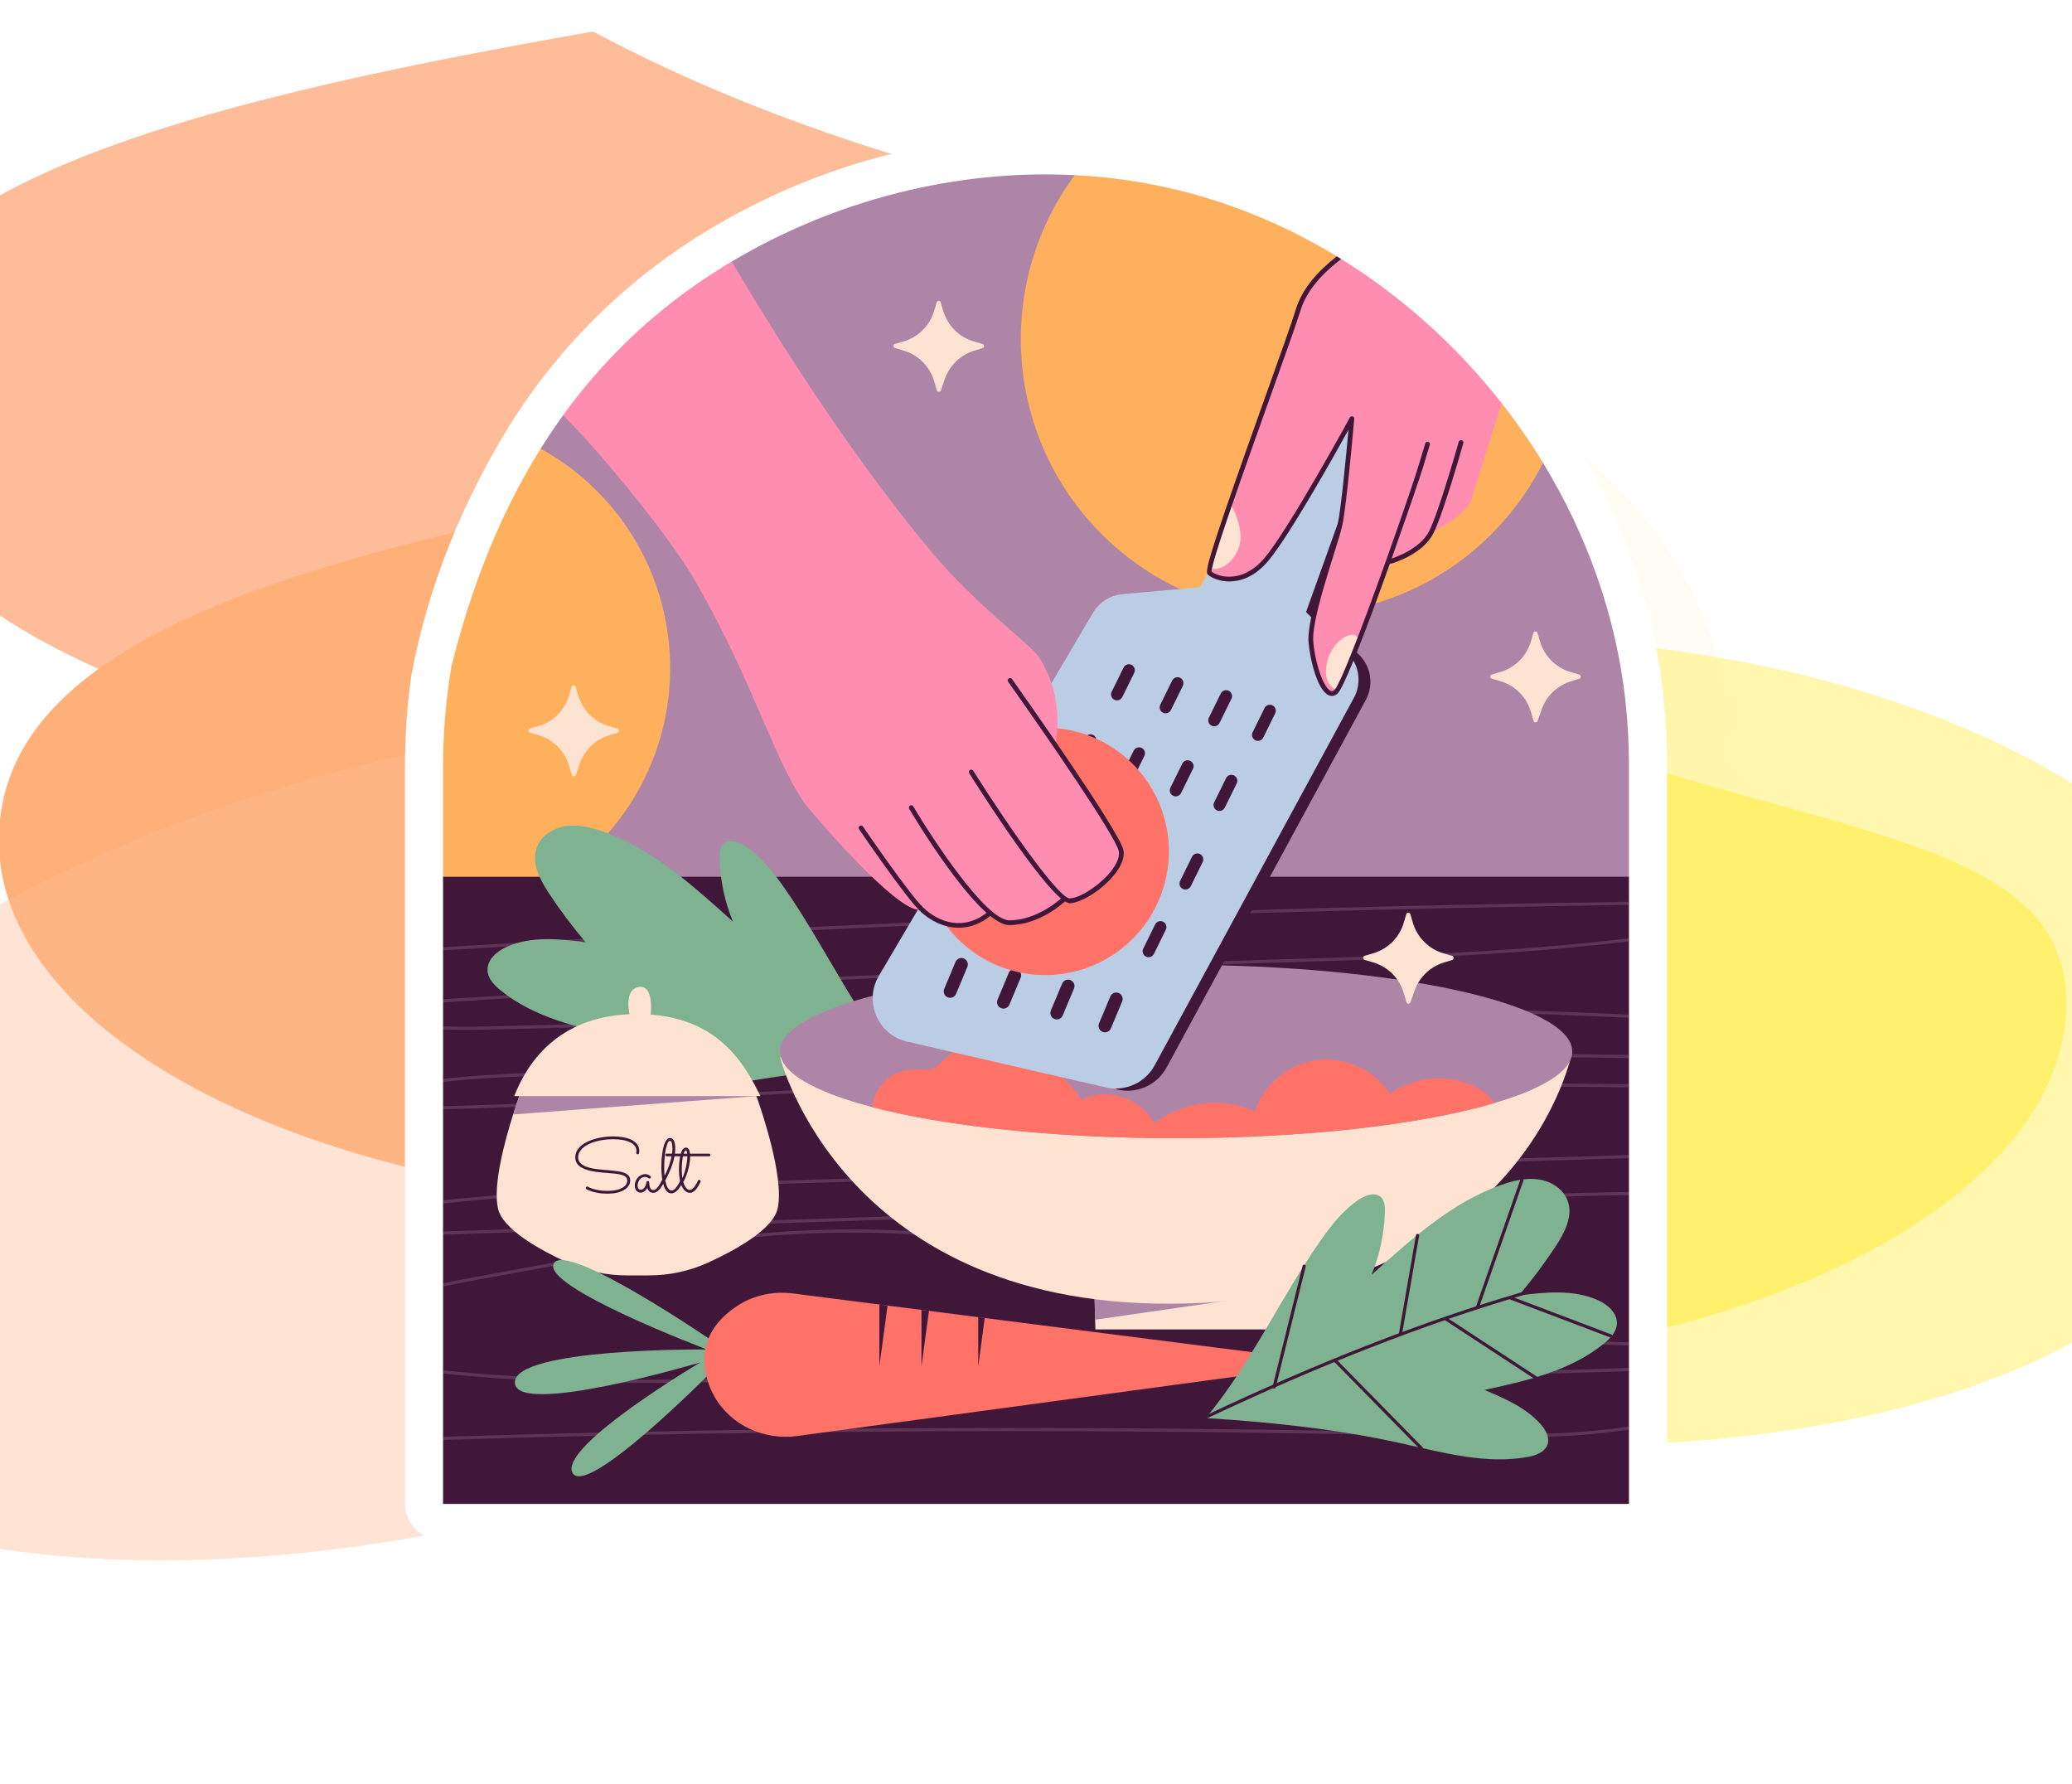 <?xml version="1.0" encoding="UTF-8"?> <svg xmlns="http://www.w3.org/2000/svg" width="460" height="396" viewBox="0 0 460 396" fill="none"> <g clip-path="url(#clip0_582_4480)"> <rect width="460" height="396" fill="white"></rect> <g opacity="0.7"> <g filter="url(#filter0_f_582_4480)"> <ellipse rx="110.114" ry="91.628" transform="matrix(1 -8.74228e-08 -8.74228e-08 -1 273.991 166.392)" fill="#FFEF60" fill-opacity="0.1"></ellipse> </g> <g filter="url(#filter1_f_582_4480)"> <path d="M296.044 88.099C296.044 43.309 218.868 53.537 131.676 7C33.292 24.2 -32.691 43.309 -32.691 88.099C-32.691 132.888 40.899 169.197 131.676 169.197C222.454 169.197 296.044 132.888 296.044 88.099Z" fill="#FEA06C"></path> </g> <g filter="url(#filter2_f_582_4480)"> <path d="M503 235.456C503 184.461 425.456 141.595 329.8 141.595C248.378 171.704 215.19 214.57 215.19 265.566C215.19 316.561 289.443 298.084 347.855 320.887C443.511 320.887 503 286.452 503 235.456Z" fill="#FFF27D" fill-opacity="0.9"></path> </g> <g filter="url(#filter3_f_582_4480)"> <path d="M328.488 186.593C328.488 141.803 251.312 152.031 164.121 105.494C65.736 122.695 -0.246 141.803 -0.246 186.593C-0.246 231.382 73.344 267.691 164.121 267.691C254.899 267.691 328.488 231.382 328.488 186.593Z" fill="#FE8F3E"></path> </g> <g filter="url(#filter4_f_582_4480)"> <path d="M458.715 222.651C458.715 177.862 381.539 188.09 294.347 141.553C195.963 158.753 129.98 177.862 129.98 222.651C129.98 267.441 203.57 303.75 294.347 303.75C385.125 303.75 458.715 267.441 458.715 222.651Z" fill="#FFEA30"></path> </g> <g opacity="0.4" filter="url(#filter5_f_582_4480)"> <ellipse rx="99.736" ry="170.55" transform="matrix(0.375 -0.927 -0.996 0.086 99.311 252.719)" fill="#FEA06C"></ellipse> </g> </g> <path d="M98.357 342C93.689 342 89.905 338.215 89.905 333.547V169.778C89.905 169.452 89.907 169.14 89.919 168.821C89.96 162.833 90.409 156.078 91.314 149.977C95.082 129.371 103.36 110.319 112.875 94.837C124.173 76.609 139.685 61.412 158.199 50.492C180.737 37.085 206.264 30 232.03 30C234.332 30 236.657 30.058 238.944 30.175C238.974 30.176 239.003 30.177 239.032 30.179C247.285 30.586 255.515 31.777 263.492 33.719C318.679 46.815 363.437 98.239 369.273 154.467C369.819 159.57 370.095 164.721 370.095 169.778V333.547C370.095 338.215 366.31 342 361.643 342H98.357Z" fill="white"></path> <path d="M342.556 102.721C352.291 118.682 358.729 136.616 360.829 155.268C360.843 155.394 360.857 155.507 360.871 155.62C361.378 160.354 361.646 165.157 361.646 170.032V194.6L179.815 290.735L110.026 187.319L120.041 99.579C121.605 97.058 123.267 94.578 125.014 92.169L162.459 58.049C185.239 44.483 212.119 37.51 238.603 38.876H238.617L342.556 102.721Z" fill="#AE85A6"></path> <path d="M139.638 178.837C138.201 181.021 136.637 183.063 134.961 184.98C131.692 188.727 127.987 191.939 123.986 194.602C122.944 195.292 121.887 195.954 120.802 196.574C113.885 200.519 98.361 194.602 98.361 194.602V170.033C98.361 169.779 98.361 169.54 98.375 169.286C98.389 166.3 98.516 163.341 98.713 160.411C98.741 160.171 98.755 159.946 98.769 159.707C98.967 157.114 99.248 154.537 99.6 151.986C99.614 151.86 99.629 151.747 99.656 151.634C99.811 150.479 99.98 149.338 100.178 148.197C100.192 148.07 100.206 147.957 100.234 147.844C104.615 130.319 110.982 114.034 120.041 99.58C121.28 100.271 122.492 101.003 123.69 101.792C149.372 118.668 156.5 153.155 139.638 178.837Z" fill="#FFB05C"></path> <path d="M342.556 102.72C339.908 107.975 336.457 112.962 332.188 117.442C308.887 141.941 270.146 142.899 245.661 119.612C223.023 98.072 220.473 63.346 238.604 38.875H238.618C246.324 39.255 253.973 40.354 261.496 42.186C273.992 45.243 285.868 50.272 296.786 56.893L333.357 89.45C336.682 93.691 339.767 98.128 342.556 102.72Z" fill="#FFB05C"></path> <path d="M361.645 194.602H98.36V333.802H361.645V194.602Z" fill="#401639"></path> <g opacity="0.27"> <path d="M361.645 200.15V200.855C274.16 202.109 185.676 205.504 98.36 210.942V210.237C185.69 204.8 274.161 201.404 361.645 200.15Z" fill="#AE85A6"></path> <path d="M284.149 212.929C309.648 212.154 335.893 211.351 361.646 208.252V208.956C335.894 212.056 309.662 212.859 284.178 213.633L277.88 213.831C218.304 215.691 158.008 218.606 98.361 222.495V221.79C158.008 217.902 218.29 214.986 277.866 213.126L284.149 212.929Z" fill="#AE85A6"></path> <path d="M361.645 240.638V241.342H361.448C300.18 240.68 236.814 239.99 174.56 242.765C165.685 243.159 156.669 243.624 147.934 244.089C131.649 244.948 115.012 245.808 98.36 246.203V245.526C114.998 245.118 131.649 244.244 147.906 243.385C156.626 242.92 165.657 242.455 174.532 242.061C236.814 239.286 300.18 239.975 361.462 240.638H361.645Z" fill="#AE85A6"></path> <path d="M358.743 256.445C359.687 256.417 360.659 256.389 361.645 256.318V257.023C360.659 257.093 359.687 257.122 358.757 257.15L183.563 262.446C155.556 263.291 126.789 264.165 98.36 267.109V266.405C126.79 263.46 155.528 262.587 183.535 261.742L358.743 256.445Z" fill="#AE85A6"></path> <path d="M361.645 264.588V265.292C356.573 265.292 351.502 265.461 346.501 265.631L98.36 274.041V273.337L346.473 264.926C351.488 264.757 356.56 264.588 361.645 264.588Z" fill="#AE85A6"></path> <path d="M277.612 285.438C305.041 291.326 333.273 297.413 361.646 297.92V298.624C333.202 298.117 304.929 292.032 277.457 286.128C249.085 280.029 219.726 273.731 190.339 273.577H189.255C163.038 273.577 136.919 278.38 111.645 283.015C107.264 283.818 102.812 284.636 98.36 285.523V284.804C102.77 283.931 107.179 283.128 111.518 282.325C137.171 277.605 163.699 272.731 190.353 272.872C219.811 273.026 249.197 279.338 277.612 285.438Z" fill="#AE85A6"></path> <path d="M361.645 303.597V304.316C350.77 304.753 339.837 305.02 328.99 304.935C318.002 304.865 306.844 304.428 296.053 304.005C285.599 303.597 274.795 303.174 264.158 303.076C243.027 302.878 221.486 303.963 200.679 305.005C168.404 306.626 135.044 308.302 102.361 305.259C101.051 305.132 99.713 305.005 98.36 304.851V304.146C99.741 304.287 101.093 304.428 102.431 304.554C135.044 307.598 168.39 305.921 200.637 304.301C221.458 303.258 242.999 302.174 264.172 302.371C274.808 302.47 285.627 302.892 296.081 303.301C306.872 303.724 318.015 304.16 328.989 304.231C339.837 304.302 350.77 304.034 361.645 303.597Z" fill="#AE85A6"></path> <path d="M361.645 316.586V317.29C348.135 319.432 334.005 319.094 320.917 318.784C247.098 317.023 172.363 317.305 98.36 319.601V318.897C172.362 316.601 247.112 316.318 320.946 318.08C334.02 318.389 348.149 318.727 361.645 316.586Z" fill="#AE85A6"></path> <path d="M361.645 225.213V225.918C296.433 222.706 230.418 224.791 166.333 226.834C148.541 227.397 130.142 227.975 112.067 228.439C107.798 228.552 103.149 228.665 98.36 228.51V227.82C103.023 227.96 107.644 227.848 112.053 227.735C130.128 227.27 148.526 226.692 166.304 226.129C230.405 224.086 296.405 222.001 361.645 225.213Z" fill="#AE85A6"></path> <path d="M361.645 234.145V234.85C279.683 233.568 196.904 234.934 115.209 238.935C109.814 239.203 104.094 239.471 98.36 240.146V239.456C104.221 238.78 109.954 238.484 115.181 238.231C196.89 234.23 279.683 232.849 361.645 234.145Z" fill="#AE85A6"></path> </g> <path d="M199.514 236.328C189.476 224.285 182.987 209.713 173.993 196.873C171.577 193.423 168.91 190.034 165.375 187.744C163.925 186.806 161.852 186.126 160.607 187.322C159.79 188.106 159.717 189.369 159.746 190.501C159.87 195.31 160.88 200.095 162.712 204.543C154.002 196.727 144.876 188.399 133.825 184.548C131.189 183.629 128.378 182.955 125.616 183.365C122.854 183.774 120.144 185.462 119.176 188.081C117.912 191.502 119.845 195.215 121.855 198.258C124.354 202.04 127.078 205.674 130.008 209.134C124.163 208.375 117.982 207.752 112.58 210.111C110.325 211.095 108.06 213.035 108.24 215.489C108.367 217.243 109.714 218.645 111.074 219.76C118.494 225.846 128.261 228.057 137.641 230.087C133.111 232.003 128.422 234.029 125.158 237.708C124.08 238.923 123.138 240.547 123.609 242.102C124.155 243.902 126.263 244.657 128.115 244.985C137.213 246.593 146.465 244.113 155.478 242.082C170.126 238.781 184.531 237.301 199.514 236.328Z" fill="#7EB291"></path> <path d="M290.193 285.721V295.075H243.182L243.125 292.919L242.943 285.721H290.193Z" fill="#FFE3D2"></path> <path d="M290.193 285.889V286.115L243.125 292.919L242.943 285.721H266.595L290.193 285.889Z" fill="#AE85A6"></path> <path d="M173.169 234.647C173.169 234.647 187.317 291.238 263.09 289.32C338.864 287.401 349.055 233.389 349.055 233.389L173.169 234.647Z" fill="#FFE3D2"></path> <path d="M349.051 233.384C349.051 237.667 342.655 241.625 331.85 244.809C315.833 249.557 290.109 252.628 261.116 252.628C233.983 252.628 209.71 249.937 193.593 245.711C180.844 242.372 173.167 238.076 173.167 233.385C173.167 222.763 212.542 214.141 261.116 214.141C309.676 214.141 349.051 222.762 349.051 233.384Z" fill="#AE85A6"></path> <path d="M331.85 244.809C315.832 249.557 290.108 252.628 261.115 252.628C233.982 252.628 209.709 249.937 193.593 245.711C194.241 241.752 196.791 238.371 201.102 237.554C203.567 237.076 205.553 237.921 207.54 236.935C209.089 236.16 210.343 234.033 212.076 233.131C215.852 231.144 220.5 230.792 224.586 231.934C231.052 233.723 236.236 238.611 240.124 244.077C245.745 241.245 253.423 243.753 256.297 249.346C262.439 244.415 271.427 243.345 278.57 246.684C280.528 240.71 286.092 236.09 292.334 235.272C298.56 234.455 305.14 237.47 308.562 242.739C313.338 239.386 319.706 238.428 325.256 240.245C327.821 241.09 330.314 242.64 331.85 244.809Z" fill="#FF7268"></path> <path d="M290.427 91.494L269.085 130.82L251.829 132.353C249.114 132.595 246.682 134.13 245.298 136.478L197.755 217.058L248.108 241.837C252.427 242.832 256.879 240.824 258.992 236.928L303.218 155.36C305.015 152.046 304.4 147.943 301.711 145.301L292.585 136.335L308.171 92.933L290.427 91.494Z" fill="#401639"></path> <path d="M287.789 91.014L266.448 130.339L249.192 131.873C246.477 132.114 244.045 133.65 242.66 135.997L195.118 216.577C191.729 222.32 194.899 229.7 201.396 231.198L245.47 241.356C249.789 242.352 254.242 240.343 256.354 236.447L300.58 154.879C302.377 151.565 301.762 147.463 299.073 144.821L289.947 135.855L305.533 92.452L287.789 91.014Z" fill="#BACDE5"></path> <path d="M247.396 155.313C246.746 154.993 246.475 154.198 246.796 153.548L249.443 148.169C249.764 147.519 250.558 147.248 251.209 147.568C251.86 147.889 252.131 148.684 251.81 149.334L249.162 154.713C248.842 155.363 248.047 155.634 247.396 155.313Z" fill="#401639"></path> <path d="M258.187 158.191C257.536 157.87 257.266 157.075 257.586 156.425L260.234 151.046C260.555 150.395 261.349 150.125 262 150.445C262.651 150.766 262.921 151.561 262.601 152.211L259.954 157.589C259.633 158.241 258.838 158.511 258.187 158.191Z" fill="#401639"></path> <path d="M268.978 161.069C268.327 160.748 268.057 159.954 268.377 159.304L271.025 153.925C271.345 153.274 272.14 153.004 272.79 153.324C273.441 153.645 273.712 154.44 273.391 155.09L270.743 160.469C270.423 161.119 269.629 161.389 268.978 161.069Z" fill="#401639"></path> <path d="M278.69 164.306C278.039 163.985 277.768 163.191 278.089 162.54L280.736 157.162C281.057 156.511 281.852 156.24 282.502 156.561C283.153 156.881 283.423 157.676 283.103 158.327L280.455 163.705C280.135 164.356 279.34 164.626 278.69 164.306Z" fill="#401639"></path> <path d="M238.854 170.87C238.203 170.55 237.933 169.755 238.253 169.104L240.901 163.726C241.222 163.075 242.016 162.805 242.666 163.125C243.317 163.446 243.588 164.24 243.267 164.89L240.62 170.269C240.3 170.92 239.505 171.19 238.854 170.87Z" fill="#401639"></path> <path d="M249.645 173.749C248.994 173.428 248.724 172.633 249.044 171.983L251.692 166.605C252.012 165.954 252.807 165.684 253.457 166.004C254.108 166.325 254.379 167.119 254.058 167.77L251.41 173.148C251.09 173.799 250.295 174.069 249.645 173.749Z" fill="#401639"></path> <path d="M260.435 176.626C259.784 176.306 259.514 175.511 259.834 174.86L262.482 169.482C262.803 168.831 263.597 168.56 264.248 168.881C264.899 169.202 265.169 169.996 264.849 170.647L262.201 176.025C261.881 176.676 261.086 176.947 260.435 176.626Z" fill="#401639"></path> <path d="M270.147 179.862C269.496 179.542 269.226 178.747 269.546 178.096L272.193 172.718C272.514 172.067 273.308 171.797 273.959 172.117C274.61 172.437 274.88 173.232 274.56 173.882L271.912 179.261C271.592 179.912 270.798 180.183 270.147 179.862Z" fill="#401639"></path> <path d="M231.301 188.313C230.65 187.993 230.38 187.198 230.7 186.547L233.348 181.169C233.668 180.518 234.463 180.248 235.113 180.568C235.764 180.888 236.035 181.683 235.714 182.334L233.066 187.712C232.746 188.363 231.951 188.634 231.301 188.313Z" fill="#401639"></path> <path d="M242.091 191.19C241.44 190.869 241.17 190.075 241.49 189.425L244.137 184.046C244.458 183.395 245.253 183.125 245.903 183.445C246.554 183.766 246.825 184.561 246.504 185.211L243.856 190.59C243.537 191.24 242.742 191.511 242.091 191.19Z" fill="#401639"></path> <path d="M252.882 194.069C252.231 193.749 251.961 192.954 252.281 192.303L254.929 186.925C255.249 186.274 256.044 186.004 256.695 186.324C257.346 186.645 257.616 187.439 257.296 188.089L254.648 193.468C254.327 194.119 253.533 194.39 252.882 194.069Z" fill="#401639"></path> <path d="M262.594 197.305C261.943 196.985 261.673 196.19 261.993 195.54L264.64 190.162C264.96 189.511 265.755 189.24 266.406 189.561C267.057 189.881 267.327 190.676 267.007 191.327L264.359 196.705C264.038 197.355 263.244 197.626 262.594 197.305Z" fill="#401639"></path> <path d="M223.118 203.331C222.467 203.01 222.196 202.215 222.517 201.565L225.165 196.187C225.485 195.536 226.28 195.266 226.93 195.586C227.581 195.907 227.851 196.701 227.531 197.352L224.883 202.73C224.563 203.381 223.769 203.651 223.118 203.331Z" fill="#401639"></path> <path d="M233.909 206.208C233.258 205.888 232.988 205.093 233.308 204.442L235.955 199.064C236.275 198.413 237.07 198.142 237.721 198.463C238.372 198.784 238.642 199.578 238.322 200.229L235.674 205.607C235.354 206.258 234.559 206.529 233.909 206.208Z" fill="#401639"></path> <path d="M244.699 209.086C244.048 208.767 243.777 207.971 244.098 207.321L246.746 201.943C247.066 201.292 247.861 201.021 248.512 201.342C249.162 201.662 249.433 202.457 249.112 203.108L246.465 208.486C246.144 209.136 245.35 209.407 244.699 209.086Z" fill="#401639"></path> <path d="M254.41 212.323C253.759 212.002 253.49 211.208 253.809 210.557L256.457 205.179C256.778 204.528 257.572 204.258 258.223 204.578C258.874 204.899 259.145 205.693 258.824 206.344L256.176 211.723C255.856 212.373 255.061 212.643 254.41 212.323Z" fill="#401639"></path> <path d="M210.385 221.359C209.661 221.055 209.317 220.216 209.621 219.492L212.126 213.511C212.429 212.787 213.27 212.444 213.993 212.747C214.717 213.05 215.061 213.89 214.758 214.614L212.252 220.595C211.948 221.318 211.108 221.662 210.385 221.359Z" fill="#401639"></path> <path d="M222.223 223.759C221.5 223.456 221.156 222.616 221.459 221.892L223.965 215.912C224.269 215.188 225.109 214.844 225.832 215.148C226.556 215.451 226.9 216.291 226.597 217.015L224.09 222.995C223.787 223.718 222.946 224.063 222.223 223.759Z" fill="#401639"></path> <path d="M234.061 226.158C233.337 225.854 232.994 225.014 233.297 224.29L235.803 218.31C236.106 217.587 236.946 217.242 237.67 217.546C238.393 217.849 238.738 218.689 238.434 219.413L235.928 225.393C235.625 226.117 234.785 226.461 234.061 226.158Z" fill="#401639"></path> <path d="M244.758 229.017C244.035 228.714 243.691 227.874 243.994 227.15L246.5 221.17C246.803 220.446 247.643 220.102 248.367 220.405C249.091 220.708 249.435 221.549 249.131 222.272L246.626 228.253C246.322 228.977 245.482 229.321 244.758 229.017Z" fill="#401639"></path> <path d="M258.751 195.33C262.265 180.579 253.155 165.773 238.403 162.26C223.652 158.746 208.846 167.856 205.333 182.607C201.819 197.358 210.929 212.165 225.68 215.678C240.431 219.191 255.238 210.081 258.751 195.33Z" fill="#FF7268"></path> <path d="M247.887 192.545C247.887 192.559 247.887 192.573 247.859 192.587C247.323 193.729 246.422 194.855 245.112 196.039C243.971 197.067 242.872 197.786 241.829 198.279C241.815 198.279 241.787 198.293 241.773 198.307C240.491 198.913 239.336 199.18 238.392 199.265C237.068 199.406 236.18 199.209 236.025 199.18C236.011 199.18 235.997 199.18 235.997 199.166C235.997 199.166 235.927 199.251 235.8 199.392C235.786 199.406 235.772 199.42 235.772 199.42C235.194 200.025 233.589 201.589 230.7 203.209C230.122 203.534 229.489 203.872 228.798 204.195C226.882 205.111 225.107 205.111 223.628 204.773C223.614 204.759 223.6 204.759 223.572 204.759C223.403 204.731 223.248 204.688 223.093 204.632C222.925 204.59 222.755 204.534 222.586 204.463C220.797 203.816 219.684 202.759 219.684 202.759C219.135 203.21 218.6 203.59 218.05 203.9C214.965 205.676 211.866 205.365 209.414 204.506C208.076 204.055 206.935 203.435 206.103 202.9C205.329 202.421 204.821 201.999 204.652 201.858C204.624 201.844 204.61 201.83 204.582 201.802C204.356 201.914 204.089 201.942 203.779 201.914C198.566 201.492 182.563 183.107 179.407 179.262C176.04 175.176 172.684 167.394 169.813 160.793C165.016 149.764 161.425 141.384 154.465 129.142C148.872 119.309 133.058 100.075 125.014 92.171C134.213 79.436 145.822 68.335 160.332 59.333C161.036 58.896 161.741 58.46 162.459 58.051C170.504 71.744 187.564 99.455 206.737 122.432C216.655 134.308 228.925 143.127 230.714 145.93C231.94 147.846 232.813 149.776 233.433 151.636C233.827 152.819 234.11 153.974 234.306 155.087C234.799 157.637 234.841 159.919 234.743 161.652C234.645 163.793 234.32 165.117 234.32 165.117C234.32 165.117 241.984 175.655 245.591 181.896C246.493 183.474 247.225 184.896 247.718 186.193C248.648 188.586 248.789 190.587 247.887 192.545Z" fill="#FF8DB1"></path> <path d="M212.853 205.916C209.46 205.916 206.364 204.246 204.216 202.177C200.916 198.999 191.132 184.659 190.717 184.05C190.552 183.809 190.615 183.48 190.856 183.316C191.098 183.152 191.426 183.214 191.59 183.456C191.69 183.604 201.727 198.313 204.949 201.416C208.413 204.753 214.015 206.75 219.352 202.349C219.577 202.163 219.911 202.195 220.095 202.42C220.281 202.645 220.249 202.978 220.025 203.163C217.636 205.134 215.175 205.916 212.853 205.916Z" fill="#401639"></path> <path d="M224.065 205.324C217.188 205.324 202.472 180.58 201.849 179.527C201.701 179.275 201.784 178.951 202.035 178.803C202.288 178.653 202.61 178.738 202.759 178.988C206.919 186.019 218.854 204.267 224.065 204.267C230.423 204.267 235.697 199.307 235.75 199.258C235.958 199.057 236.295 199.062 236.497 199.275C236.698 199.487 236.69 199.82 236.48 200.022C236.253 200.238 230.853 205.324 224.065 205.324Z" fill="#401639"></path> <path d="M237.534 200.468C233.573 200.468 218.215 176.456 215.166 171.625C215.01 171.378 215.084 171.052 215.33 170.897C215.577 170.74 215.903 170.815 216.059 171.062C224.753 184.834 235.198 199.412 237.503 199.412C237.512 199.412 237.52 199.411 237.529 199.411C239.907 199.298 244.389 196.305 246.752 193.254C247.658 192.083 248.674 190.376 248.366 188.896C247.672 185.567 232.002 162.865 223.814 151.326C223.644 151.089 223.701 150.759 223.938 150.59C224.177 150.42 224.508 150.478 224.675 150.716C225.647 152.084 248.488 184.306 249.401 188.68C249.71 190.164 249.082 191.97 247.586 193.902C244.98 197.269 240.303 200.337 237.579 200.467C237.564 200.466 237.549 200.468 237.534 200.468Z" fill="#401639"></path> <path d="M333.357 89.45C329.99 100.284 327.243 109.06 326.75 110.553C325.595 114.033 320.467 116.809 318.523 117.752C318.044 117.977 317.763 118.104 317.763 118.104C315.607 122.063 308.775 124.584 308.775 124.584C308.775 124.584 308.704 124.753 308.592 125.063C308.536 125.218 308.465 125.415 308.366 125.641C308.338 125.726 308.295 125.824 308.267 125.922C307.07 129.078 303.985 137.164 301.308 143.772C301.21 144.039 301.097 144.307 300.984 144.575C300.745 145.167 300.505 145.744 300.28 146.308V146.322C300.252 146.378 300.224 146.449 300.195 146.505C299.11 149.14 298.166 151.309 297.561 152.478C297.547 152.492 297.533 152.506 297.519 152.535C297.434 152.718 297.335 152.873 297.265 152.999C295.11 156.592 292.222 149.759 291.151 144.012C290.841 142.363 291.095 140.081 291.63 137.503C292.996 131.037 296.237 122.739 297.265 118.104C297.547 116.85 297.829 115.132 298.096 113.174C299.209 105.073 300.139 92.93 300.139 92.93C300.139 92.93 284.318 121.711 280.36 125.303C277.5 127.896 273.133 128.614 270.541 128.135C269.526 127.966 268.78 127.614 268.484 127.106C268.428 127.022 268.414 126.895 268.414 126.726C268.4 126.529 268.428 126.275 268.498 125.98C268.498 125.938 268.498 125.909 268.512 125.867C268.512 125.839 268.526 125.811 268.526 125.782C268.667 125.036 268.949 124.007 269.344 122.739C269.372 122.654 269.4 122.57 269.428 122.472C270.091 120.415 271.02 117.781 272.119 114.737C275.486 105.454 280.014 92.222 283.953 80.335C289.616 63.247 292.489 60.782 297.166 57.443L297.744 57.485C311.352 65.924 323.44 76.828 333.357 89.45Z" fill="#FF8DB1"></path> <path d="M268.479 125.976C269.552 126.615 270.957 126.206 272 125.52C274.049 124.173 275.37 121.783 275.422 119.331C275.443 118.351 275.273 117.375 275.041 116.423C274.667 114.888 274.117 113.374 273.198 112.09C271.327 116.454 269.578 121.357 268.479 125.976Z" fill="#FFE3D2"></path> <path d="M297.084 142.511C295.472 144.128 294.488 146.354 294.376 148.634C294.302 150.126 294.674 151.77 295.864 152.673C296.21 152.936 296.678 153.127 297.073 152.946C297.326 152.831 297.494 152.589 297.641 152.354C298.733 150.617 299.427 148.664 300.112 146.73C300.509 145.609 302.14 142.738 301.397 141.55C300.411 139.969 297.982 141.613 297.084 142.511Z" fill="#FFE3D2"></path> <path d="M317.424 98.72L315.874 103.876C315.437 105.313 312.451 114.132 308.957 123.979C308.831 124.346 308.704 124.698 308.577 125.064C308.506 125.262 308.436 125.444 308.366 125.642C308.338 125.726 308.295 125.825 308.267 125.923C305.886 132.573 303.336 139.504 301.223 144.815C300.97 145.449 300.716 146.069 300.477 146.646C298.828 150.69 297.518 153.493 296.87 154.014C296.447 154.352 296.053 154.465 295.701 154.465C295.433 154.465 295.194 154.395 294.996 154.324C292.545 153.268 290.855 146.647 290.502 142.491C290.39 141.153 290.643 139.208 291.108 136.983C291.995 132.686 293.686 127.305 295.039 122.979C295.926 120.12 296.701 117.654 296.982 116.316C296.982 116.288 296.996 116.26 297.01 116.217C297.743 112.71 298.898 100.679 299.377 95.395C295.94 101.608 286.177 118.978 281.599 124.444C278.471 128.191 275.231 129.023 273.061 129.051C271.991 129.065 271.047 128.896 270.272 128.643C269.188 128.305 268.427 127.826 268.089 127.46C268.075 127.446 268.061 127.432 268.047 127.403C267.469 126.446 269.428 120.176 281.064 87.606C284.191 78.829 286.91 71.264 287.643 68.799C289.136 63.812 292.869 59.966 296.786 56.895C296.94 56.993 297.11 57.092 297.265 57.19C297.293 57.218 297.335 57.232 297.377 57.261C297.504 57.331 297.617 57.416 297.744 57.486C293.841 60.501 290.108 64.263 288.657 69.109C287.911 71.588 285.192 79.182 282.05 87.958C279.402 95.396 276.063 104.737 273.414 112.414C271.54 117.88 270.019 122.501 269.343 125.009C269.216 125.502 269.118 125.911 269.061 126.22H269.047C268.991 126.502 268.963 126.699 268.963 126.84C269.259 127.093 269.879 127.474 270.766 127.713C271.4 127.91 272.175 128.023 273.048 127.995C274.992 127.967 277.922 127.205 280.796 123.769C286.206 117.288 299.547 92.93 299.674 92.677C299.801 92.466 300.054 92.353 300.294 92.424C300.533 92.494 300.688 92.734 300.66 92.973C300.604 93.565 299.674 104.145 298.8 111.203C298.519 113.513 298.251 115.457 298.011 116.542C297.716 117.923 296.94 120.416 296.039 123.29C294.616 127.84 292.826 133.56 291.995 137.871C291.643 139.717 291.46 141.294 291.558 142.407C291.981 147.366 293.855 152.691 295.418 153.339C295.602 153.424 295.855 153.48 296.207 153.184C296.263 153.142 296.334 153.058 296.419 152.959C297.053 152.1 298.279 149.381 299.786 145.619C299.997 145.112 300.208 144.576 300.419 144.027C300.729 143.238 301.053 142.407 301.391 141.548C306.491 128.319 313.521 108.019 314.859 103.567L316.423 98.411C316.507 98.13 316.789 97.974 317.07 98.059C317.352 98.144 317.509 98.439 317.424 98.72Z" fill="#401639"></path> <path d="M308.77 125.112C308.54 125.112 308.329 124.961 308.263 124.729C308.182 124.448 308.344 124.157 308.625 124.076C308.69 124.057 315.145 122.164 317.29 117.873C319.52 113.413 323.805 98.216 323.849 98.063C323.928 97.782 324.215 97.618 324.5 97.698C324.78 97.777 324.944 98.069 324.865 98.35C324.688 98.978 320.509 113.797 318.236 118.346C315.88 123.055 309.199 125.011 308.916 125.091C308.868 125.106 308.818 125.112 308.77 125.112Z" fill="#401639"></path> <path d="M216.203 75.789L218.126 76.352C218.58 76.485 218.585 77.125 218.134 77.265L216.257 77.846C213.215 78.788 210.803 81.119 209.758 84.126L208.886 86.638C208.733 87.076 208.108 87.061 207.978 86.616L207.389 84.604C206.429 81.326 203.867 78.763 200.59 77.804L198.71 77.254C198.253 77.121 198.253 76.472 198.71 76.339L200.59 75.789C203.867 74.83 206.43 72.267 207.389 68.99L207.939 67.11C208.073 66.653 208.721 66.653 208.854 67.11L209.404 68.99C210.363 72.267 212.925 74.831 216.203 75.789Z" fill="#FFE3D2"></path> <path d="M348.687 149.166L350.61 149.729C351.063 149.862 351.069 150.502 350.617 150.642L348.74 151.223C345.699 152.165 343.286 154.496 342.242 157.503L341.369 160.015C341.217 160.453 340.591 160.438 340.461 159.993L339.872 157.981C338.913 154.703 336.351 152.14 333.073 151.181L331.194 150.631C330.736 150.498 330.736 149.849 331.194 149.716L333.073 149.166C336.351 148.207 338.914 145.644 339.872 142.367L340.422 140.487C340.556 140.03 341.204 140.03 341.338 140.487L341.887 142.367C342.847 145.644 345.41 148.207 348.687 149.166Z" fill="#FFE3D2"></path> <path d="M320.463 211.594L322.386 212.157C322.839 212.29 322.845 212.93 322.393 213.07L320.517 213.651C317.475 214.592 315.063 216.924 314.018 219.931L313.146 222.443C312.993 222.881 312.367 222.866 312.237 222.421L311.648 220.408C310.689 217.131 308.126 214.568 304.849 213.609L302.97 213.059C302.512 212.925 302.512 212.277 302.97 212.143L304.849 211.594C308.127 210.635 310.689 208.072 311.648 204.794L312.199 202.915C312.333 202.458 312.98 202.458 313.114 202.915L313.664 204.794C314.623 208.072 317.186 210.635 320.463 211.594Z" fill="#FFE3D2"></path> <path d="M135.153 161.154L137.076 161.717C137.53 161.85 137.535 162.491 137.084 162.63L135.207 163.212C132.165 164.153 129.753 166.485 128.708 169.492L127.836 172.004C127.683 172.442 127.058 172.427 126.928 171.981L126.339 169.969C125.379 166.692 122.817 164.129 119.54 163.17L117.66 162.619C117.203 162.486 117.203 161.837 117.66 161.704L119.54 161.154C122.817 160.195 125.38 157.632 126.339 154.355L126.889 152.476C127.023 152.019 127.671 152.019 127.804 152.476L128.354 154.355C129.314 157.632 131.876 160.195 135.153 161.154Z" fill="#FFE3D2"></path> <path d="M172.621 268.334C171.509 272.912 163.337 277.434 157.21 280.238C153.068 282.126 148.574 283.084 144.037 283.084H139.163C134.627 283.084 130.133 282.126 125.991 280.238C119.863 277.434 111.692 272.912 110.579 268.334C109.34 263.192 112.101 253.091 113.918 247.358C114.636 245.047 115.214 243.455 115.327 243.16C115.341 243.118 115.341 243.104 115.341 243.104C115.341 243.118 115.622 243.146 116.13 243.16C119.271 243.258 132.035 243.216 139.163 243.188V243.16C139.163 243.16 139.177 243.16 139.205 243.16C139.402 243.16 140.276 243.16 141.6 243.174C142.924 243.16 143.797 243.16 143.995 243.16C144.023 243.16 144.037 243.16 144.037 243.16V243.188C151.165 243.216 163.929 243.258 167.07 243.16C167.577 243.146 167.859 243.118 167.859 243.104C167.859 243.104 167.859 243.118 167.873 243.16C167.887 243.188 167.901 243.23 167.929 243.286C168.607 245.16 174.312 261.346 172.621 268.334Z" fill="#FFE3D2"></path> <path d="M167.93 243.287L113.918 247.358C114.637 245.048 115.214 243.456 115.327 243.16H139.164C139.164 243.16 139.178 243.16 139.206 243.16H143.995C144.023 243.16 144.037 243.16 144.037 243.16H167.874C167.888 243.188 167.902 243.23 167.93 243.287Z" fill="#AE85A6"></path> <path d="M168.823 243.284H114.177C116.945 236.028 123.782 225.703 139.896 225.11C159.336 224.395 165.454 236.564 168.823 243.284Z" fill="#FFE3D2"></path> <path d="M141.328 253.838C141.173 253.655 140.948 253.458 140.68 253.274C140.413 253.077 140.075 252.908 139.652 252.753C139.229 252.599 138.722 252.486 138.13 252.387C137.538 252.289 136.848 252.232 136.045 252.232C135.411 252.232 134.749 252.274 134.101 252.373C133.438 252.458 132.791 252.585 132.185 252.753C131.565 252.922 130.988 253.134 130.438 253.387C129.903 253.641 129.424 253.951 129.029 254.289C128.621 254.641 128.297 255.036 128.071 255.458C127.832 255.895 127.719 256.374 127.719 256.881C127.719 257.388 127.832 257.839 128.085 258.22C128.339 258.6 128.705 258.924 129.198 259.191C129.691 259.459 130.311 259.684 131.058 259.868C131.805 260.037 132.678 260.163 133.678 260.248L134.96 260.347C135.2 260.375 135.453 260.403 135.707 260.418C135.96 260.446 136.214 260.46 136.467 260.488C136.721 260.516 136.974 260.559 137.214 260.587C137.453 260.63 137.678 260.672 137.89 260.728C138.087 260.784 138.27 260.84 138.439 260.911C138.594 260.982 138.749 261.08 138.862 261.179C138.989 261.277 139.087 261.404 139.157 261.545C139.214 261.672 139.256 261.841 139.256 262.038C139.256 262.361 139.157 262.658 138.975 262.939C138.848 263.123 138.693 263.277 138.496 263.418C138.383 263.517 138.256 263.602 138.129 263.672C137.749 263.869 137.298 264.038 136.749 264.151C136.551 264.193 136.354 264.221 136.129 264.249C135.749 264.291 135.326 264.32 134.875 264.32H134.791C134.101 264.32 133.495 264.277 132.988 264.179C132.453 264.095 132.002 263.982 131.636 263.869C131.565 263.841 131.481 263.827 131.424 263.799C131.157 263.714 130.946 263.63 130.805 263.545C130.621 263.461 130.523 263.405 130.523 263.405C130.467 263.377 130.41 263.363 130.354 263.363C130.284 263.363 130.214 263.391 130.143 263.447C130.072 263.503 130.044 263.574 130.044 263.673C130.044 263.758 130.058 263.828 130.115 263.87C130.129 263.898 130.157 263.926 130.185 263.941C130.213 263.955 130.312 264.012 130.523 264.11C130.721 264.208 131.016 264.335 131.41 264.448C131.467 264.462 131.509 264.476 131.566 264.505C131.918 264.603 132.355 264.701 132.848 264.786C133.426 264.899 134.102 264.942 134.863 264.942C135.553 264.942 136.215 264.885 136.821 264.758C137.427 264.631 137.962 264.434 138.427 264.194C138.469 264.166 138.512 264.152 138.54 264.124C138.906 263.912 139.202 263.673 139.413 263.377C139.455 263.349 139.469 263.307 139.497 263.279C139.765 262.912 139.906 262.489 139.906 262.01C139.906 261.517 139.752 261.123 139.441 260.827C139.146 260.532 138.681 260.306 138.047 260.137C137.667 260.052 137.216 259.968 136.723 259.911C136.216 259.84 135.652 259.784 135.018 259.728L133.75 259.629C133.314 259.587 132.877 259.544 132.44 259.488C132.003 259.432 131.581 259.347 131.186 259.263C130.778 259.164 130.411 259.051 130.059 258.925C129.721 258.784 129.426 258.629 129.172 258.432C128.919 258.249 128.721 258.023 128.567 257.769C128.426 257.516 128.355 257.22 128.355 256.882C128.355 256.445 128.454 256.037 128.665 255.685C128.877 255.318 129.158 254.98 129.524 254.685C129.891 254.375 130.328 254.121 130.821 253.881C131.314 253.656 131.849 253.473 132.412 253.318C132.99 253.163 133.582 253.051 134.201 252.966C134.821 252.895 135.441 252.853 136.047 252.853C136.85 252.853 137.568 252.909 138.216 253.022C138.864 253.135 139.413 253.304 139.864 253.529C140.329 253.741 140.681 254.008 140.921 254.332C141.174 254.643 141.301 255.009 141.301 255.403C141.301 255.488 141.287 255.558 141.273 255.642C141.259 255.727 141.245 255.811 141.245 255.882C141.245 255.967 141.273 256.037 141.33 256.107C141.401 256.164 141.471 256.206 141.569 256.206C141.639 256.206 141.696 256.178 141.753 256.136C141.809 256.093 141.851 256.037 141.866 255.953C141.908 255.784 141.922 255.6 141.922 255.403C141.92 254.811 141.722 254.303 141.328 253.838Z" fill="#401639"></path> <path d="M147.4 261.98C147.343 261.91 147.259 261.882 147.174 261.882C147.132 261.882 147.09 261.882 147.048 261.91C147.034 261.91 147.02 261.91 147.005 261.924C146.949 261.966 146.906 262.008 146.878 262.064C146.836 262.177 146.766 262.304 146.695 262.445C146.624 262.585 146.539 262.726 146.455 262.882C146.413 262.938 146.385 262.994 146.343 263.05C146.286 263.149 146.216 263.248 146.145 263.347C146.032 263.501 145.906 263.628 145.793 263.755C145.779 263.769 145.765 263.783 145.75 263.783C145.638 263.882 145.525 263.98 145.412 264.036C145.271 264.107 145.145 264.135 145.018 264.135C144.806 264.135 144.652 264.064 144.539 263.938C144.511 263.91 144.497 263.882 144.469 263.839C144.384 263.726 144.314 263.585 144.271 263.445C144.243 263.346 144.215 263.247 144.201 263.149C144.187 263.064 144.173 262.965 144.159 262.881C144.145 262.698 144.145 262.543 144.131 262.444C144.131 262.359 144.089 262.289 144.033 262.233C143.976 262.177 143.906 262.148 143.835 262.148C143.75 262.148 143.68 262.162 143.624 262.219C143.553 262.275 143.525 262.331 143.511 262.416C143.468 262.698 143.412 262.951 143.313 263.163C143.313 263.177 143.299 263.177 143.299 263.191C143.201 263.374 143.103 263.543 142.99 263.684C142.905 263.782 142.806 263.867 142.708 263.923C142.68 263.951 142.652 263.966 142.624 263.979C142.483 264.05 142.37 264.078 142.271 264.078C142.145 264.078 142.018 264.05 141.933 263.993C141.905 263.979 141.891 263.979 141.877 263.965C141.806 263.908 141.75 263.852 141.708 263.782C141.652 263.698 141.609 263.598 141.595 263.486C141.581 263.415 141.567 263.345 141.567 263.275C141.553 263.247 141.553 263.204 141.553 263.176C141.553 262.838 141.609 262.542 141.722 262.302C141.82 262.063 141.961 261.851 142.117 261.696C142.271 261.528 142.455 261.415 142.652 261.33C142.835 261.259 143.018 261.217 143.187 261.217C143.313 261.217 143.412 261.231 143.497 261.259C143.596 261.273 143.666 261.301 143.736 261.344C143.807 261.372 143.849 261.4 143.892 261.429C143.934 261.471 143.962 261.485 143.962 261.5C144.033 261.556 144.103 261.584 144.188 261.584C144.273 261.584 144.343 261.556 144.399 261.5C144.47 261.429 144.498 261.359 144.498 261.274C144.498 261.203 144.47 261.119 144.399 261.049C144.399 261.049 144.371 261.021 144.315 260.979C144.258 260.922 144.188 260.88 144.075 260.823C143.976 260.767 143.85 260.71 143.709 260.668C143.568 260.626 143.413 260.598 143.244 260.598C142.99 260.598 142.723 260.654 142.455 260.766C142.187 260.879 141.934 261.034 141.708 261.259C141.482 261.485 141.299 261.752 141.145 262.077C141.004 262.401 140.933 262.781 140.933 263.218C140.933 263.246 140.933 263.274 140.947 263.303C140.947 263.486 140.975 263.655 141.032 263.81C141.046 263.88 141.074 263.936 141.116 263.993C141.159 264.106 141.215 264.205 141.299 264.289C141.412 264.416 141.553 264.529 141.708 264.599C141.877 264.67 142.06 264.712 142.271 264.712C142.525 264.712 142.778 264.613 143.046 264.431C143.243 264.29 143.426 264.106 143.567 263.882C143.624 263.825 143.666 263.755 143.708 263.684C143.722 263.74 143.75 263.811 143.792 263.868C143.877 264.093 144.018 264.29 144.187 264.459C144.398 264.657 144.666 264.755 144.99 264.755C145.215 264.755 145.427 264.713 145.638 264.6C145.835 264.487 146.032 264.361 146.201 264.192C146.342 264.051 146.483 263.91 146.596 263.755C146.624 263.727 146.652 263.684 146.681 263.642C146.822 263.445 146.948 263.262 147.061 263.078C147.075 263.064 147.075 263.036 147.089 263.022C147.146 262.924 147.202 262.839 147.23 262.755C147.272 262.699 147.301 262.642 147.329 262.6C147.385 262.459 147.441 262.361 147.455 262.319C147.469 262.276 147.483 262.234 147.483 262.206C147.484 262.121 147.456 262.05 147.4 261.98Z" fill="#401639"></path> <path d="M151.527 261.982C151.47 261.911 151.4 261.883 151.302 261.883C151.246 261.883 151.189 261.897 151.147 261.925C151.091 261.953 151.048 261.996 151.02 262.052C151.006 262.08 150.992 262.094 150.992 262.123C150.921 262.263 150.837 262.432 150.725 262.644C150.682 262.714 150.64 262.798 150.598 262.869C150.499 263.038 150.386 263.207 150.274 263.362C150.218 263.447 150.161 263.517 150.09 263.587C149.977 263.742 149.851 263.869 149.71 263.982C149.513 264.151 149.302 264.235 149.076 264.235C148.766 264.235 148.485 264.052 148.273 263.672C148.273 263.672 148.245 263.658 148.245 263.644C148.132 263.46 148.034 263.235 147.949 262.981C147.851 262.7 147.767 262.361 147.696 261.995C148.006 261.432 148.288 260.854 148.555 260.262C148.823 259.67 149.062 259.079 149.26 258.487C149.456 257.895 149.612 257.304 149.725 256.712C149.725 256.684 149.739 256.67 149.739 256.641C149.781 256.444 149.809 256.247 149.837 256.064C149.879 255.697 149.907 255.345 149.907 255.007C149.907 254.57 149.879 254.19 149.823 253.88C149.767 253.57 149.682 253.317 149.583 253.134C149.485 252.936 149.372 252.795 149.217 252.711C149.076 252.626 148.907 252.584 148.724 252.584C148.499 252.584 148.287 252.683 148.118 252.866C147.935 253.049 147.766 253.302 147.625 253.626C147.485 253.95 147.372 254.316 147.259 254.739C147.16 255.162 147.076 255.612 147.02 256.091C146.949 256.556 146.907 257.035 146.865 257.542C146.837 258.035 146.822 258.514 146.822 258.979C146.822 259.289 146.836 259.655 146.85 260.077C146.878 260.486 146.906 260.909 146.963 261.346C146.991 261.529 147.019 261.726 147.048 261.909C147.09 262.163 147.146 262.402 147.202 262.628C147.216 262.67 147.216 262.712 147.23 262.754C147.258 262.839 147.272 262.923 147.315 263.008C147.371 263.261 147.47 263.487 147.569 263.698C147.583 263.726 147.583 263.74 147.597 263.754C147.766 264.093 147.963 264.36 148.202 264.558C148.442 264.769 148.723 264.868 149.048 264.868C149.273 264.868 149.47 264.826 149.653 264.727C149.851 264.642 150.034 264.516 150.189 264.375C150.358 264.234 150.513 264.065 150.668 263.882C150.753 263.783 150.823 263.67 150.893 263.558C150.949 263.487 151.006 263.403 151.048 263.318C151.119 263.205 151.175 263.107 151.246 263.008C151.274 262.937 151.302 262.881 151.33 262.825C151.344 262.811 151.358 262.797 151.358 262.782C151.456 262.614 151.527 262.458 151.583 262.332C151.611 262.275 151.626 262.233 151.626 262.205C151.626 262.123 151.598 262.052 151.527 261.982ZM147.499 257.614C147.527 257.149 147.569 256.698 147.625 256.276C147.668 255.853 147.738 255.445 147.809 255.065C147.893 254.699 147.978 254.374 148.076 254.093C148.16 253.825 148.26 253.6 148.372 253.445C148.485 253.29 148.597 253.206 148.71 253.206C148.879 253.206 149.02 253.346 149.133 253.628C149.232 253.91 149.288 254.375 149.288 255.023C149.288 255.362 149.26 255.7 149.189 256.066C149.189 256.193 149.161 256.333 149.133 256.474C149.119 256.53 149.119 256.587 149.105 256.643C149.02 257.094 148.908 257.559 148.753 258.009C148.598 258.53 148.414 259.038 148.204 259.545C147.992 260.038 147.781 260.517 147.541 260.968C147.513 260.672 147.499 260.362 147.471 260.038C147.457 259.714 147.457 259.375 147.457 259.023C147.456 258.558 147.47 258.093 147.499 257.614Z" fill="#401639"></path> <path d="M157.628 256.15C157.557 256.094 157.487 256.065 157.402 256.065H153.176C153.162 255.868 153.134 255.685 153.091 255.53C153.049 255.361 152.993 255.22 152.923 255.093C152.838 254.98 152.754 254.882 152.655 254.812C152.556 254.741 152.43 254.713 152.303 254.713C152.148 254.713 152.021 254.741 151.909 254.812C151.782 254.882 151.683 254.98 151.584 255.093C151.486 255.22 151.401 255.361 151.331 255.53C151.247 255.685 151.19 255.868 151.134 256.065H148.034C147.936 256.065 147.865 256.093 147.809 256.15C147.753 256.206 147.71 256.277 147.71 256.361C147.71 256.446 147.753 256.516 147.809 256.573C147.865 256.615 147.936 256.643 148.034 256.643H150.993C150.937 256.925 150.894 257.206 150.866 257.488C150.824 257.784 150.81 258.066 150.781 258.333C150.767 258.615 150.753 258.868 150.753 259.108C150.753 259.361 150.739 259.573 150.739 259.755C150.739 260.474 150.795 261.15 150.908 261.756C150.936 261.883 150.95 262.01 150.993 262.122C151.049 262.376 151.106 262.615 151.176 262.841C151.204 262.897 151.218 262.953 151.247 263.01C151.289 263.122 151.331 263.235 151.388 263.348C151.416 263.418 151.458 263.474 151.486 263.531C151.684 263.883 151.909 264.179 152.163 264.376C152.472 264.63 152.811 264.757 153.191 264.757C153.403 264.757 153.614 264.7 153.797 264.588C153.995 264.475 154.177 264.334 154.347 264.179C154.516 264.01 154.656 263.827 154.798 263.629C154.84 263.559 154.896 263.474 154.938 263.404C155.023 263.277 155.093 263.164 155.15 263.052C155.221 262.911 155.291 262.798 155.347 262.685C155.361 262.643 155.389 262.615 155.403 262.573C155.46 262.432 155.502 262.347 155.516 262.305C155.53 262.277 155.544 262.234 155.544 262.192C155.544 262.122 155.516 262.052 155.46 261.981C155.403 261.91 155.319 261.882 155.234 261.882C155.093 261.882 154.995 261.953 154.938 262.08C154.882 262.22 154.797 262.404 154.67 262.629C154.656 262.657 154.642 262.671 154.628 262.7C154.516 262.897 154.389 263.108 154.248 263.306C154.22 263.348 154.177 263.39 154.149 263.432C154.009 263.601 153.868 263.743 153.713 263.883C153.53 264.038 153.333 264.123 153.135 264.123C152.98 264.123 152.825 264.081 152.684 263.982C152.529 263.897 152.403 263.771 152.276 263.602C152.247 263.574 152.233 263.546 152.205 263.503C152.106 263.362 152.021 263.208 151.937 263.038C151.909 262.967 151.881 262.883 151.853 262.813C151.783 262.658 151.726 262.489 151.684 262.32C151.783 262.221 151.881 262.052 151.98 261.827C152.093 261.601 152.205 261.348 152.318 261.038C152.431 260.742 152.544 260.404 152.656 260.052C152.755 259.685 152.854 259.319 152.938 258.953C153.023 258.573 153.093 258.192 153.135 257.812C153.191 257.431 153.22 257.079 153.22 256.741V256.642H157.404C157.489 256.642 157.559 256.614 157.629 256.572C157.686 256.515 157.714 256.445 157.714 256.361C157.714 256.276 157.684 256.206 157.628 256.15ZM152.049 255.487C152.148 255.375 152.218 255.333 152.26 255.333C152.331 255.333 152.387 255.389 152.443 255.53C152.5 255.657 152.528 255.84 152.556 256.065H151.767C151.865 255.784 151.95 255.6 152.049 255.487ZM152.514 257.784C152.457 258.206 152.387 258.615 152.288 259.052C152.19 259.475 152.077 259.911 151.95 260.32C151.809 260.743 151.654 261.137 151.499 261.503C151.457 261.278 151.414 261.038 151.4 260.757C151.372 260.489 151.358 260.151 151.358 259.757C151.358 259.024 151.386 258.419 151.429 257.911C151.485 257.418 151.542 256.995 151.627 256.643H152.598C152.598 256.995 152.57 257.375 152.514 257.784Z" fill="#401639"></path> <path d="M139.839 225.536C139.839 225.536 138.28 219.541 141.877 219.062C145.474 218.582 144.395 225.896 144.395 225.896L139.839 225.536Z" fill="#FFE3D2"></path> <path d="M159.082 298.251C159.082 298.251 125.631 275.232 122.933 280.447C120.236 285.662 156.924 299.51 156.924 299.51C156.924 299.51 114.121 299.151 114.301 306.884C114.481 314.617 155.485 302.388 155.485 302.388C155.485 302.388 124.192 320.912 127.07 326.846C129.947 332.781 157.643 304.786 157.643 304.786L159.082 298.251Z" fill="#7EB291"></path> <path d="M296.656 302.512L176.996 318.727C169.67 319.727 162.246 316.403 158.612 309.965C157.372 307.767 156.498 305.203 156.386 302.272C156.146 296.313 159.908 292.326 163.683 289.847C167.303 287.452 171.713 286.537 176.024 287.086L195.225 289.538L197.043 289.777L204.579 290.735L206.228 290.947L217.174 292.355L218.611 292.539L296.656 302.512Z" fill="#FF7268"></path> <path d="M197.042 289.777L195.225 303.286V289.537L197.042 289.777Z" fill="#401639"></path> <path d="M206.228 290.948L204.579 303.288V290.736L206.228 290.948Z" fill="#401639"></path> <path d="M218.611 292.538L217.174 303.287V292.355L218.611 292.538Z" fill="#401639"></path> <path d="M267.69 314.74C277.729 302.698 284.217 288.126 293.212 275.285C295.628 271.835 298.295 268.446 301.83 266.156C303.279 265.218 305.352 264.538 306.598 265.734C307.414 266.518 307.487 267.782 307.459 268.913C307.335 273.722 306.325 278.507 304.493 282.955C313.203 275.139 322.328 266.811 333.379 262.96C336.016 262.041 338.826 261.367 341.589 261.777C344.351 262.186 347.06 263.874 348.028 266.493C349.292 269.913 347.359 273.627 345.349 276.67C342.85 280.452 340.126 284.087 337.196 287.546C343.041 286.787 349.223 286.165 354.625 288.523C356.88 289.507 359.145 291.447 358.965 293.901C358.837 295.655 357.49 297.057 356.131 298.172C348.71 304.258 338.943 306.47 329.564 308.499C334.094 310.414 338.783 312.441 342.047 316.12C343.125 317.335 344.067 318.959 343.595 320.514C343.049 322.314 340.942 323.069 339.09 323.397C329.992 325.006 320.74 322.525 311.726 320.494C297.079 317.194 282.674 315.713 267.69 314.74Z" fill="#7EB291"></path> <path d="M267.258 315.098C267.126 315.098 267.001 315.023 266.94 314.896C266.856 314.72 266.932 314.51 267.108 314.427C292.842 302.266 315.968 293.238 337.806 286.825C337.991 286.77 338.189 286.878 338.243 287.064C338.298 287.25 338.191 287.446 338.004 287.501C316.202 293.903 293.109 302.919 267.409 315.064C267.361 315.087 267.31 315.098 267.258 315.098Z" fill="#401639"></path> <path d="M282.874 308.196C282.846 308.196 282.817 308.193 282.789 308.186C282.6 308.139 282.485 307.948 282.532 307.759L289.186 280.963C289.234 280.775 289.422 280.659 289.613 280.706C289.802 280.752 289.917 280.943 289.87 281.132L283.215 307.929C283.175 308.09 283.031 308.196 282.874 308.196Z" fill="#401639"></path> <path d="M315.604 321.864C315.513 321.864 315.422 321.828 315.353 321.758L296.111 302.155C295.975 302.016 295.977 301.793 296.115 301.657C296.256 301.521 296.479 301.524 296.613 301.662L315.856 321.265C315.993 321.404 315.99 321.627 315.852 321.762C315.783 321.83 315.693 321.864 315.604 321.864Z" fill="#401639"></path> <path d="M310.93 296.328C310.91 296.328 310.889 296.326 310.869 296.322C310.678 296.289 310.549 296.107 310.582 295.915L314.359 274.154C314.391 273.962 314.568 273.83 314.766 273.868C314.957 273.901 315.086 274.083 315.052 274.275L311.276 296.036C311.246 296.207 311.097 296.328 310.93 296.328Z" fill="#401639"></path> <path d="M328.014 290.482C327.975 290.482 327.936 290.476 327.897 290.462C327.714 290.398 327.616 290.196 327.682 290.013L337.574 261.689C337.637 261.505 337.839 261.41 338.022 261.472C338.205 261.536 338.303 261.737 338.238 261.921L328.346 290.246C328.296 290.391 328.16 290.482 328.014 290.482Z" fill="#401639"></path> <path d="M341.322 306.399C341.256 306.399 341.189 306.38 341.129 306.341L320.807 293.032C320.645 292.925 320.599 292.707 320.706 292.544C320.813 292.38 321.031 292.336 321.194 292.443L341.516 305.752C341.678 305.859 341.723 306.077 341.617 306.24C341.549 306.343 341.436 306.399 341.322 306.399Z" fill="#401639"></path> <path d="M357.598 296.867C357.557 296.867 357.514 296.86 357.474 296.845L335.174 288.392C334.992 288.323 334.9 288.12 334.969 287.938C335.039 287.756 335.24 287.666 335.423 287.733L357.723 296.186C357.905 296.255 357.997 296.458 357.929 296.64C357.874 296.78 357.74 296.867 357.598 296.867Z" fill="#401639"></path> </g> <defs> <filter id="filter0_f_582_4480" x="-23.263" y="-112.376" width="594.507" height="557.535" filterUnits="userSpaceOnUse" color-interpolation-filters="sRGB"> <feFlood flood-opacity="0" result="BackgroundImageFix"></feFlood> <feBlend mode="normal" in="SourceGraphic" in2="BackgroundImageFix" result="shape"></feBlend> <feGaussianBlur stdDeviation="93.57" result="effect1_foregroundBlur_582_4480"></feGaussianBlur> </filter> <filter id="filter1_f_582_4480" x="-220.41" y="-180.719" width="704.173" height="537.635" filterUnits="userSpaceOnUse" color-interpolation-filters="sRGB"> <feFlood flood-opacity="0" result="BackgroundImageFix"></feFlood> <feBlend mode="normal" in="SourceGraphic" in2="BackgroundImageFix" result="shape"></feBlend> <feGaussianBlur stdDeviation="93.859" result="effect1_foregroundBlur_582_4480"></feGaussianBlur> </filter> <filter id="filter2_f_582_4480" x="28.05" y="-45.544" width="662.09" height="553.57" filterUnits="userSpaceOnUse" color-interpolation-filters="sRGB"> <feFlood flood-opacity="0" result="BackgroundImageFix"></feFlood> <feBlend mode="normal" in="SourceGraphic" in2="BackgroundImageFix" result="shape"></feBlend> <feGaussianBlur stdDeviation="93.57" result="effect1_foregroundBlur_582_4480"></feGaussianBlur> </filter> <filter id="filter3_f_582_4480" x="-187.965" y="-82.225" width="704.173" height="537.635" filterUnits="userSpaceOnUse" color-interpolation-filters="sRGB"> <feFlood flood-opacity="0" result="BackgroundImageFix"></feFlood> <feBlend mode="normal" in="SourceGraphic" in2="BackgroundImageFix" result="shape"></feBlend> <feGaussianBlur stdDeviation="93.859" result="effect1_foregroundBlur_582_4480"></feGaussianBlur> </filter> <filter id="filter4_f_582_4480" x="-57.739" y="-46.166" width="704.173" height="537.635" filterUnits="userSpaceOnUse" color-interpolation-filters="sRGB"> <feFlood flood-opacity="0" result="BackgroundImageFix"></feFlood> <feBlend mode="normal" in="SourceGraphic" in2="BackgroundImageFix" result="shape"></feBlend> <feGaussianBlur stdDeviation="93.859" result="effect1_foregroundBlur_582_4480"></feGaussianBlur> </filter> <filter id="filter5_f_582_4480" x="-163.937" y="69.867" width="526.495" height="365.703" filterUnits="userSpaceOnUse" color-interpolation-filters="sRGB"> <feFlood flood-opacity="0" result="BackgroundImageFix"></feFlood> <feBlend mode="normal" in="SourceGraphic" in2="BackgroundImageFix" result="shape"></feBlend> <feGaussianBlur stdDeviation="44.612" result="effect1_foregroundBlur_582_4480"></feGaussianBlur> </filter> <clipPath id="clip0_582_4480"> <rect width="460" height="396" fill="white"></rect> </clipPath> </defs> </svg> 